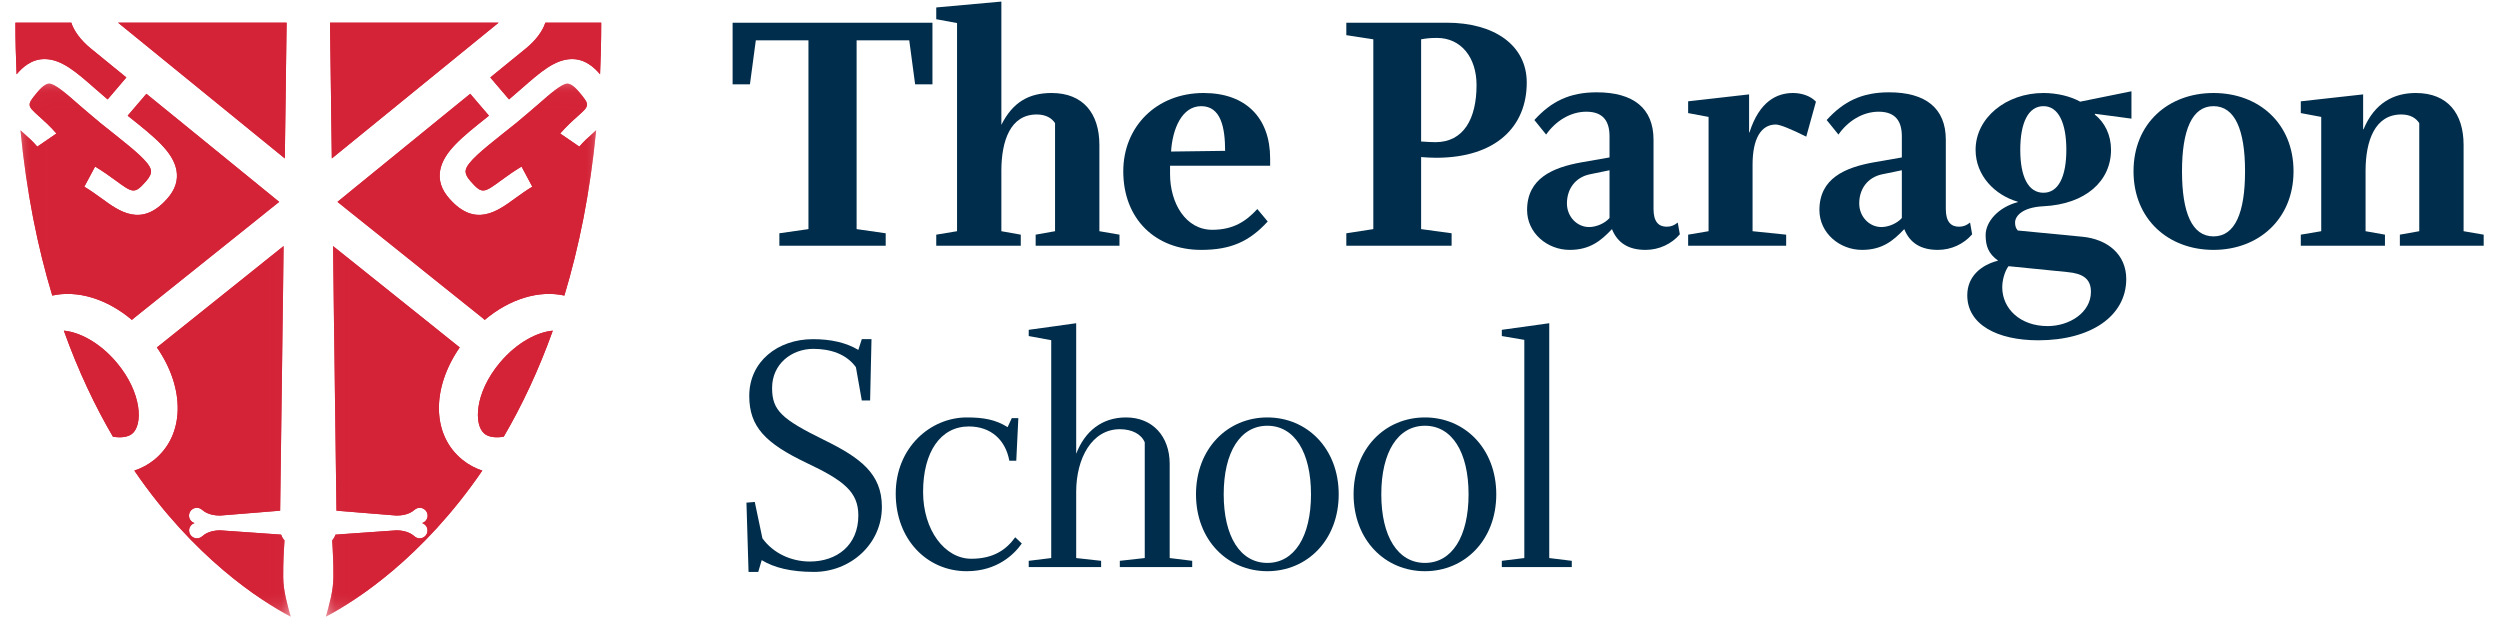 <?xml version="1.0" encoding="UTF-8"?>
<svg width="110px" height="28px" viewBox="0 0 110 28" version="1.1" xmlns="http://www.w3.org/2000/svg" xmlns:xlink="http://www.w3.org/1999/xlink">
    <!-- Generator: sketchtool 62 (101010) - https://sketch.com -->
    <title>897FA015-425D-481C-AC3F-ED5DFB9EAAAA</title>
    <desc>Created with sketchtool.</desc>
    <defs>
        <polygon id="path-1" points="0.093 0.099 11.987 0.099 11.987 23.543 0.093 23.543"></polygon>
        <polygon id="path-3" points="0.093 0.099 11.987 0.099 11.987 23.543 0.093 23.543"></polygon>
        <polygon id="path-5" points="0.034 0.099 11.927 0.099 11.927 23.543 0.034 23.543"></polygon>
        <polygon id="path-7" points="0.034 0.099 11.927 0.099 11.927 23.543 0.034 23.543"></polygon>
    </defs>
    <g id="Page-1" stroke="none" stroke-width="1" fill="none" fill-rule="evenodd">
        <g id="Homepage-V3" transform="translate(-990, -51)">
            <g id="Group-8" transform="translate(990.678, 51)">
                <g id="TheParagonSchool_Landscape_CMYK" transform="translate(0, 0)">
                    <path d="M21.316,15.958 C20.193,17.298 20.163,18.708 20.644,19.088 C20.819,19.228 21.12,19.276 21.486,19.215 C22.273,17.869 23.01,16.322 23.645,14.549 C22.998,14.605 22.09,15.037 21.316,15.958" id="Fill-1" fill="#D42337"></path>
                    <g id="Group-5" transform="translate(13.567, 3.58)">
                        <mask id="mask-2" fill="white">
                            <use xlink:href="#path-1"></use>
                        </mask>
                        <g id="Clip-3"></g>
                        <path d="M11.856,2.269 C11.653,2.452 11.444,2.637 11.246,2.872 L10.403,2.294 C10.668,1.989 10.937,1.744 11.154,1.551 C11.706,1.059 11.716,1.049 11.255,0.492 C10.975,0.146 10.799,0.096 10.717,0.099 C10.47,0.101 9.952,0.557 9.408,1.035 C9.129,1.275 8.817,1.545 8.47,1.832 L7.831,2.34 C7.018,2.992 6.311,3.553 6.246,3.908 C6.221,4.042 6.291,4.205 6.461,4.396 C6.968,4.967 7.033,4.922 7.82,4.345 C8.071,4.162 8.359,3.954 8.703,3.749 L9.176,4.634 C8.893,4.806 8.647,4.985 8.409,5.156 C7.629,5.727 6.656,6.434 5.536,5.169 C5.173,4.765 5.044,4.35 5.123,3.909 C5.275,3.1 6.08,2.457 7.195,1.569 L7.269,1.51 L6.445,0.546 L0.602,5.302 L6.979,10.405 C7.015,10.434 7.049,10.465 7.083,10.495 C8.19,9.562 9.482,9.178 10.587,9.425 C11.228,7.301 11.72,4.887 11.987,2.149 C11.944,2.188 11.9,2.229 11.856,2.269" id="Fill-2" fill="#D42337" mask="url(#mask-2)"></path>
                        <path d="M6.111,16.659 C4.754,15.573 4.729,13.514 5.983,11.706 C5.965,11.69 5.944,11.676 5.924,11.661 L0.406,7.244 L0.559,18.89 L3.209,19.105 L3.209,19.103 C3.672,19.107 3.916,18.92 3.978,18.864 C3.979,18.863 3.98,18.862 3.981,18.862 C3.991,18.853 3.996,18.848 3.996,18.848 L3.997,18.85 C4.058,18.796 4.137,18.762 4.226,18.762 C4.416,18.764 4.571,18.92 4.571,19.11 C4.569,19.265 4.467,19.39 4.329,19.435 C4.467,19.483 4.568,19.609 4.566,19.763 C4.566,19.953 4.41,20.108 4.218,20.108 C4.13,20.106 4.052,20.072 3.991,20.017 L3.991,20.02 C3.991,20.02 3.985,20.015 3.977,20.007 C3.975,20.005 3.974,20.005 3.973,20.004 C3.91,19.946 3.67,19.758 3.206,19.755 L0.517,19.943 C0.485,20.038 0.433,20.124 0.367,20.198 C0.406,20.755 0.427,21.166 0.424,21.814 C0.42,22.434 0.241,23.021 0.093,23.555 C1.454,22.829 4.353,20.96 6.976,17.127 C6.667,17.023 6.374,16.871 6.111,16.659" id="Fill-4" fill="#D42337" mask="url(#mask-2)"></path>
                    </g>
                    <polyline id="Fill-6" fill="#D42337" points="13.843 0.996 13.922 6.971 21.262 0.996 13.843 0.996"></polyline>
                    <path d="M22.467,2.127 L20.895,3.408 L21.719,4.374 C21.92,4.201 22.108,4.039 22.281,3.888 C23.094,3.175 23.735,2.612 24.473,2.599 C25.064,2.59 25.467,2.963 25.725,3.27 C25.757,2.532 25.776,1.777 25.776,0.996 L23.317,0.996 C23.209,1.348 22.907,1.769 22.467,2.127" id="Fill-7" fill="#D42337"></path>
                    <path d="M21.316,15.958 C20.193,17.298 20.163,18.708 20.644,19.088 C20.819,19.228 21.12,19.276 21.486,19.215 C22.273,17.869 23.01,16.322 23.645,14.549 C22.998,14.605 22.09,15.037 21.316,15.958" id="Fill-8" fill="#D42337"></path>
                    <g id="Group-12" transform="translate(13.567, 3.58)">
                        <mask id="mask-4" fill="white">
                            <use xlink:href="#path-3"></use>
                        </mask>
                        <g id="Clip-10"></g>
                        <path d="M11.856,2.269 C11.653,2.452 11.444,2.637 11.246,2.872 L10.403,2.294 C10.668,1.989 10.937,1.744 11.154,1.551 C11.706,1.059 11.716,1.049 11.255,0.492 C10.975,0.146 10.799,0.096 10.717,0.099 C10.47,0.101 9.952,0.557 9.408,1.035 C9.129,1.275 8.817,1.545 8.47,1.832 L7.831,2.34 C7.018,2.992 6.311,3.553 6.246,3.908 C6.221,4.042 6.291,4.205 6.461,4.396 C6.968,4.967 7.033,4.922 7.82,4.345 C8.071,4.162 8.359,3.954 8.703,3.749 L9.176,4.634 C8.893,4.806 8.647,4.985 8.409,5.156 C7.629,5.727 6.656,6.434 5.536,5.169 C5.173,4.765 5.044,4.35 5.123,3.909 C5.275,3.1 6.08,2.457 7.195,1.569 L7.269,1.51 L6.445,0.546 L0.602,5.302 L6.979,10.405 C7.015,10.434 7.049,10.465 7.083,10.495 C8.19,9.562 9.482,9.178 10.587,9.425 C11.228,7.301 11.72,4.887 11.987,2.149 C11.944,2.188 11.9,2.229 11.856,2.269" id="Fill-9" fill="#D42337" mask="url(#mask-4)"></path>
                        <path d="M6.111,16.659 C4.754,15.573 4.729,13.514 5.983,11.706 C5.965,11.69 5.944,11.676 5.924,11.661 L0.406,7.244 L0.559,18.89 L3.209,19.105 L3.209,19.103 C3.672,19.107 3.916,18.92 3.978,18.864 C3.979,18.863 3.98,18.862 3.981,18.862 C3.991,18.853 3.996,18.848 3.996,18.848 L3.997,18.85 C4.058,18.796 4.137,18.762 4.226,18.762 C4.416,18.764 4.571,18.92 4.571,19.11 C4.569,19.265 4.467,19.39 4.329,19.435 C4.467,19.483 4.568,19.609 4.566,19.763 C4.566,19.953 4.41,20.108 4.218,20.108 C4.13,20.106 4.052,20.072 3.991,20.017 L3.991,20.02 C3.991,20.02 3.985,20.015 3.977,20.007 C3.975,20.005 3.974,20.005 3.973,20.004 C3.91,19.946 3.67,19.758 3.206,19.755 L0.517,19.943 C0.485,20.038 0.433,20.124 0.367,20.198 C0.406,20.755 0.427,21.166 0.424,21.814 C0.42,22.434 0.241,23.021 0.093,23.555 C1.454,22.829 4.353,20.96 6.976,17.127 C6.667,17.023 6.374,16.871 6.111,16.659" id="Fill-11" fill="#D42337" mask="url(#mask-4)"></path>
                    </g>
                    <polyline id="Fill-13" fill="#D42337" points="13.843 0.996 13.922 6.971 21.262 0.996 13.843 0.996"></polyline>
                    <path d="M22.467,2.127 L20.895,3.408 L21.719,4.374 C21.92,4.201 22.108,4.039 22.281,3.888 C23.094,3.175 23.735,2.612 24.473,2.599 C25.064,2.59 25.467,2.963 25.725,3.27 C25.757,2.532 25.776,1.777 25.776,0.996 L23.317,0.996 C23.209,1.348 22.907,1.769 22.467,2.127" id="Fill-14" fill="#D42337"></path>
                    <path d="M4.46,15.958 C5.583,17.298 5.613,18.708 5.133,19.088 C4.957,19.228 4.657,19.276 4.291,19.215 C3.503,17.869 2.766,16.322 2.131,14.549 C2.778,14.605 3.686,15.037 4.46,15.958" id="Fill-15" fill="#D42337"></path>
                    <g id="Group-19" transform="translate(0.188, 3.58)">
                        <mask id="mask-6" fill="white">
                            <use xlink:href="#path-5"></use>
                        </mask>
                        <g id="Clip-17"></g>
                        <path d="M0.165,2.269 C0.367,2.452 0.577,2.637 0.775,2.872 L1.618,2.294 C1.353,1.989 1.083,1.744 0.866,1.551 C0.315,1.059 0.305,1.049 0.765,0.492 C1.046,0.146 1.222,0.096 1.304,0.099 C1.551,0.101 2.068,0.557 2.613,1.035 C2.892,1.275 3.203,1.545 3.551,1.832 L4.189,2.34 C5.003,2.992 5.709,3.553 5.775,3.908 C5.8,4.042 5.729,4.205 5.559,4.396 C5.052,4.967 4.988,4.922 4.2,4.345 C3.949,4.162 3.661,3.954 3.318,3.749 L2.844,4.634 C3.127,4.806 3.374,4.985 3.612,5.156 C4.391,5.727 5.364,6.434 6.485,5.169 C6.847,4.765 6.977,4.35 6.898,3.909 C6.745,3.1 5.94,2.457 4.825,1.569 L4.752,1.51 L5.575,0.546 L11.418,5.302 L5.042,10.405 C5.005,10.434 4.971,10.465 4.937,10.495 C3.831,9.562 2.538,9.178 1.434,9.425 C0.792,7.301 0.3,4.887 0.034,2.149 C0.077,2.188 0.121,2.229 0.165,2.269" id="Fill-16" fill="#D42337" mask="url(#mask-6)"></path>
                        <path d="M5.91,16.659 C7.266,15.573 7.291,13.514 6.037,11.706 C6.056,11.69 6.077,11.676 6.096,11.661 L11.615,7.244 L11.461,18.89 L8.811,19.105 L8.811,19.103 C8.348,19.107 8.104,18.92 8.043,18.864 C8.042,18.863 8.04,18.862 8.04,18.862 C8.029,18.853 8.024,18.848 8.024,18.848 L8.023,18.85 C7.962,18.796 7.884,18.762 7.794,18.762 C7.604,18.764 7.449,18.92 7.45,19.11 C7.451,19.265 7.553,19.39 7.692,19.435 C7.553,19.483 7.453,19.609 7.454,19.763 C7.455,19.953 7.611,20.108 7.803,20.108 C7.891,20.106 7.969,20.072 8.029,20.017 L8.029,20.02 C8.029,20.02 8.035,20.015 8.044,20.007 C8.045,20.005 8.047,20.005 8.048,20.004 C8.11,19.946 8.351,19.758 8.815,19.755 L11.504,19.943 C11.536,20.038 11.587,20.124 11.654,20.198 C11.615,20.755 11.593,21.166 11.596,21.814 C11.6,22.434 11.779,23.021 11.927,23.555 C10.566,22.829 7.667,20.96 5.045,17.127 C5.354,17.023 5.646,16.871 5.91,16.659" id="Fill-18" fill="#D42337" mask="url(#mask-6)"></path>
                    </g>
                    <polyline id="Fill-20" fill="#D42337" points="11.933 0.996 11.854 6.971 4.514 0.996 11.933 0.996"></polyline>
                    <path d="M3.309,2.127 L4.881,3.408 L4.057,4.374 C3.856,4.201 3.668,4.039 3.495,3.888 C2.683,3.175 2.041,2.612 1.303,2.599 C0.712,2.59 0.31,2.963 0.052,3.27 C0.019,2.532 -8.8817842e-15,1.777 -8.8817842e-15,0.996 L2.459,0.996 C2.568,1.348 2.869,1.769 3.309,2.127" id="Fill-21" fill="#D42337"></path>
                    <path d="M4.46,15.958 C5.583,17.298 5.613,18.708 5.133,19.088 C4.957,19.228 4.657,19.276 4.291,19.215 C3.503,17.869 2.766,16.322 2.131,14.549 C2.778,14.605 3.686,15.037 4.46,15.958" id="Fill-22" fill="#D42337"></path>
                    <g id="Group-26" transform="translate(0.188, 3.58)">
                        <mask id="mask-8" fill="white">
                            <use xlink:href="#path-7"></use>
                        </mask>
                        <g id="Clip-24"></g>
                        <path d="M0.165,2.269 C0.367,2.452 0.577,2.637 0.775,2.872 L1.618,2.294 C1.353,1.989 1.083,1.744 0.866,1.551 C0.315,1.059 0.305,1.049 0.765,0.492 C1.046,0.146 1.222,0.096 1.304,0.099 C1.551,0.101 2.068,0.557 2.613,1.035 C2.892,1.275 3.203,1.545 3.551,1.832 L4.189,2.34 C5.003,2.992 5.709,3.553 5.775,3.908 C5.8,4.042 5.729,4.205 5.559,4.396 C5.052,4.967 4.988,4.922 4.2,4.345 C3.949,4.162 3.661,3.954 3.318,3.749 L2.844,4.634 C3.127,4.806 3.374,4.985 3.612,5.156 C4.391,5.727 5.364,6.434 6.485,5.169 C6.847,4.765 6.977,4.35 6.898,3.909 C6.745,3.1 5.94,2.457 4.825,1.569 L4.752,1.51 L5.575,0.546 L11.418,5.302 L5.042,10.405 C5.005,10.434 4.971,10.465 4.937,10.495 C3.831,9.562 2.538,9.178 1.434,9.425 C0.792,7.301 0.3,4.887 0.034,2.149 C0.077,2.188 0.121,2.229 0.165,2.269" id="Fill-23" fill="#D42337" mask="url(#mask-8)"></path>
                        <path d="M5.91,16.659 C7.266,15.573 7.291,13.514 6.037,11.706 C6.056,11.69 6.077,11.676 6.096,11.661 L11.615,7.244 L11.461,18.89 L8.811,19.105 L8.811,19.103 C8.348,19.107 8.104,18.92 8.043,18.864 C8.042,18.863 8.04,18.862 8.04,18.862 C8.029,18.853 8.024,18.848 8.024,18.848 L8.023,18.85 C7.962,18.796 7.884,18.762 7.794,18.762 C7.604,18.764 7.449,18.92 7.45,19.11 C7.451,19.265 7.553,19.39 7.692,19.435 C7.553,19.483 7.453,19.609 7.454,19.763 C7.455,19.953 7.611,20.108 7.803,20.108 C7.891,20.106 7.969,20.072 8.029,20.017 L8.029,20.02 C8.029,20.02 8.035,20.015 8.044,20.007 C8.045,20.005 8.047,20.005 8.048,20.004 C8.11,19.946 8.351,19.758 8.815,19.755 L11.504,19.943 C11.536,20.038 11.587,20.124 11.654,20.198 C11.615,20.755 11.593,21.166 11.596,21.814 C11.6,22.434 11.779,23.021 11.927,23.555 C10.566,22.829 7.667,20.96 5.045,17.127 C5.354,17.023 5.646,16.871 5.91,16.659" id="Fill-25" fill="#D42337" mask="url(#mask-8)"></path>
                    </g>
                    <polyline id="Fill-27" fill="#D42337" points="11.933 0.996 11.854 6.971 4.514 0.996 11.933 0.996"></polyline>
                    <path d="M3.309,2.127 L4.881,3.408 L4.057,4.374 C3.856,4.201 3.668,4.039 3.495,3.888 C2.683,3.175 2.041,2.612 1.303,2.599 C0.712,2.59 0.31,2.963 0.052,3.27 C0.019,2.532 -8.8817842e-15,1.777 -8.8817842e-15,0.996 L2.459,0.996 C2.568,1.348 2.869,1.769 3.309,2.127" id="Fill-28" fill="#D42337"></path>
                    <polyline id="Fill-29" fill="#002D4B" points="40.35 3.711 39.588 3.711 39.329 1.776 37.013 1.776 37.013 10.081 38.293 10.264 38.293 10.813 33.614 10.813 33.614 10.264 34.894 10.081 34.894 1.776 32.578 1.776 32.319 3.711 31.557 3.711 31.557 0.999 40.35 0.999 40.35 3.711"></polyline>
                    <path d="M48.579,10.813 L44.891,10.813 L44.891,10.325 L45.744,10.173 L45.744,5.418 C45.607,5.205 45.348,5.037 44.937,5.037 C43.778,5.037 43.382,6.195 43.382,7.521 L43.382,10.173 L44.236,10.325 L44.236,10.813 L40.517,10.813 L40.517,10.325 L41.432,10.173 L41.432,1.014 L40.517,0.846 L40.517,0.328 L43.382,0.069 L43.382,5.494 C43.885,4.488 44.601,4.092 45.592,4.092 C46.979,4.092 47.695,4.991 47.695,6.378 L47.695,10.173 L48.579,10.325 L48.579,10.813" id="Fill-30" fill="#002D4B"></path>
                    <path d="M53.227,6.637 C53.227,5.616 53.044,4.671 52.175,4.671 C51.322,4.671 50.91,5.677 50.849,6.668 L53.227,6.637 Z M55.208,7.292 L50.804,7.292 L50.804,7.658 C50.804,8.938 51.489,10.111 52.663,10.111 C53.592,10.111 54.156,9.731 54.644,9.197 L55.101,9.746 C54.293,10.63 53.47,10.995 52.175,10.995 C50.163,10.995 48.746,9.639 48.746,7.536 C48.746,5.586 50.194,4.092 52.281,4.092 C54.141,4.092 55.208,5.189 55.208,6.972 L55.208,7.292 L55.208,7.292 Z" id="Fill-31" fill="#002D4B"></path>
                    <path d="M64.29,3.742 C64.29,2.523 63.604,1.669 62.552,1.669 C62.278,1.669 62.095,1.684 61.851,1.73 L61.851,6.226 C62.08,6.241 62.324,6.256 62.476,6.256 C63.726,6.256 64.29,5.22 64.29,3.742 Z M66.499,3.635 C66.499,5.57 65.143,6.942 62.507,6.942 C62.354,6.942 62.004,6.927 61.851,6.911 L61.851,10.081 L63.193,10.264 L63.193,10.813 L58.56,10.813 L58.56,10.264 L59.748,10.081 L59.748,1.73 L58.56,1.547 L58.56,0.999 L62.979,0.999 C65.052,0.999 66.499,1.974 66.499,3.635 L66.499,3.635 Z" id="Fill-32" fill="#002D4B"></path>
                    <path d="M70.141,9.593 L70.141,7.491 L69.257,7.673 C68.633,7.811 68.267,8.313 68.267,8.953 C68.267,9.532 68.709,9.99 69.242,9.99 C69.547,9.99 69.928,9.837 70.141,9.593 Z M73.235,10.31 C72.869,10.736 72.32,10.995 71.726,10.995 C70.979,10.995 70.492,10.691 70.248,10.081 C69.76,10.599 69.273,10.995 68.389,10.995 C67.398,10.995 66.514,10.249 66.514,9.243 C66.514,7.856 67.627,7.369 68.922,7.14 L70.141,6.927 L70.141,5.997 C70.141,5.357 69.882,4.915 69.12,4.915 C68.419,4.915 67.764,5.327 67.352,5.921 L66.834,5.281 C67.581,4.458 68.389,4.062 69.577,4.062 C71.193,4.062 72.077,4.763 72.077,6.149 L72.077,9.197 C72.077,9.761 72.305,9.975 72.656,9.975 C72.854,9.975 72.991,9.913 73.143,9.792 L73.235,10.31 L73.235,10.31 Z" id="Fill-33" fill="#002D4B"></path>
                    <path d="M79.224,4.473 L78.797,6.012 C78.126,5.677 77.639,5.479 77.456,5.479 C76.816,5.479 76.435,6.088 76.435,7.247 L76.435,10.173 L77.913,10.325 L77.913,10.813 L73.6,10.813 L73.6,10.325 L74.499,10.173 L74.499,5.144 L73.6,4.976 L73.6,4.458 L76.282,4.153 L76.282,5.829 L76.298,5.829 C76.739,4.443 77.517,4.092 78.218,4.092 C78.583,4.092 78.98,4.214 79.224,4.473" id="Fill-34" fill="#002D4B"></path>
                    <path d="M83.003,9.593 L83.003,7.491 L82.119,7.673 C81.494,7.811 81.128,8.313 81.128,8.953 C81.128,9.532 81.57,9.99 82.103,9.99 C82.408,9.99 82.789,9.837 83.003,9.593 Z M86.096,10.31 C85.73,10.736 85.182,10.995 84.587,10.995 C83.841,10.995 83.353,10.691 83.109,10.081 C82.621,10.599 82.134,10.995 81.25,10.995 C80.26,10.995 79.376,10.249 79.376,9.243 C79.376,7.856 80.488,7.369 81.783,7.14 L83.003,6.927 L83.003,5.997 C83.003,5.357 82.744,4.915 81.982,4.915 C81.281,4.915 80.625,5.327 80.214,5.921 L79.696,5.281 C80.442,4.458 81.25,4.062 82.439,4.062 C84.054,4.062 84.938,4.763 84.938,6.149 L84.938,9.197 C84.938,9.761 85.166,9.975 85.517,9.975 C85.715,9.975 85.852,9.913 86.005,9.792 L86.096,10.31 L86.096,10.31 Z" id="Fill-35" fill="#002D4B"></path>
                    <path d="M90.241,6.591 C90.241,5.403 89.89,4.671 89.235,4.671 C88.564,4.671 88.214,5.403 88.214,6.591 C88.214,7.78 88.564,8.481 89.235,8.481 C89.89,8.481 90.241,7.78 90.241,6.591 Z M91.323,12.839 C91.323,12.26 90.957,12.032 90.286,11.971 L87.696,11.712 C87.528,11.94 87.421,12.321 87.421,12.641 C87.421,13.571 88.199,14.348 89.418,14.348 C90.378,14.348 91.323,13.754 91.323,12.839 Z M93.106,5.22 L91.506,5.007 L91.49,5.037 C91.932,5.387 92.207,5.936 92.207,6.591 C92.207,7.963 91.094,8.984 89.235,9.075 C88.29,9.121 87.985,9.517 87.985,9.792 C87.985,9.929 88.016,10.051 88.107,10.142 L90.942,10.416 C92.054,10.523 92.877,11.194 92.877,12.276 C92.877,13.906 91.323,14.973 89.006,14.973 C87.208,14.973 85.882,14.287 85.882,12.992 C85.882,12.184 86.461,11.666 87.239,11.468 C86.812,11.163 86.69,10.828 86.69,10.34 C86.69,9.761 87.239,9.121 88.107,8.893 L88.107,8.877 C87.102,8.588 86.248,7.734 86.248,6.591 C86.248,5.189 87.589,4.092 89.235,4.092 C89.814,4.092 90.408,4.229 90.85,4.473 L93.106,4.016 L93.106,5.22 L93.106,5.22 Z" id="Fill-36" fill="#002D4B"></path>
                    <path d="M98.104,7.536 C98.104,5.723 97.662,4.671 96.717,4.671 C95.772,4.671 95.33,5.723 95.33,7.536 C95.33,9.365 95.772,10.401 96.717,10.401 C97.662,10.401 98.104,9.365 98.104,7.536 Z M100.237,7.536 C100.237,9.639 98.698,10.995 96.717,10.995 C94.721,10.995 93.197,9.639 93.197,7.536 C93.197,5.433 94.721,4.092 96.717,4.092 C98.714,4.092 100.237,5.433 100.237,7.536 L100.237,7.536 Z" id="Fill-37" fill="#002D4B"></path>
                    <path d="M108.604,10.813 L104.916,10.813 L104.916,10.325 L105.769,10.173 L105.769,5.418 C105.632,5.205 105.388,5.037 104.977,5.037 C103.818,5.037 103.407,6.195 103.407,7.521 L103.407,10.173 L104.26,10.325 L104.26,10.813 L100.557,10.813 L100.557,10.325 L101.456,10.173 L101.456,5.144 L100.557,4.976 L100.557,4.458 L103.3,4.153 L103.3,5.692 L103.316,5.692 C103.803,4.519 104.657,4.092 105.617,4.092 C107.019,4.092 107.72,4.991 107.72,6.378 L107.72,10.173 L108.604,10.325 L108.604,10.813" id="Fill-38" fill="#002D4B"></path>
                    <path d="M38.125,22.299 C38.125,23.96 36.723,25.164 35.138,25.164 C34.132,25.164 33.386,24.981 32.837,24.646 L32.685,25.164 L32.258,25.164 L32.166,22.116 L32.532,22.086 L32.868,23.686 C33.34,24.341 34.132,24.707 34.955,24.707 C36.144,24.707 37.089,23.991 37.089,22.68 C37.089,21.644 36.449,21.141 34.803,20.364 C33.02,19.51 32.289,18.794 32.289,17.422 C32.289,15.898 33.553,14.923 35.093,14.923 C35.885,14.923 36.555,15.076 37.089,15.396 L37.241,14.923 L37.668,14.923 L37.607,17.621 L37.241,17.621 L36.982,16.157 C36.555,15.563 35.839,15.35 35.108,15.35 C34.163,15.35 33.294,16.005 33.294,17.072 C33.294,18.063 33.721,18.443 35.58,19.358 C37.165,20.135 38.125,20.836 38.125,22.299" id="Fill-39" fill="#002D4B"></path>
                    <path d="M44.281,23.914 C43.961,24.371 43.215,25.133 41.859,25.133 C40.106,25.133 38.734,23.731 38.734,21.72 C38.734,19.678 40.274,18.367 41.859,18.367 C42.59,18.367 43.123,18.459 43.657,18.794 L43.84,18.398 L44.129,18.398 L44.038,20.272 L43.733,20.272 C43.565,19.358 42.925,18.764 41.95,18.764 C40.715,18.764 39.938,19.876 39.938,21.644 C39.938,23.335 40.898,24.585 42.057,24.585 C43.032,24.585 43.596,24.189 43.992,23.64 L44.281,23.914" id="Fill-40" fill="#002D4B"></path>
                    <path d="M51.779,24.95 L48.594,24.95 L48.594,24.676 L49.691,24.554 L49.691,19.464 C49.539,19.099 49.127,18.885 48.594,18.885 C47.375,18.885 46.674,20.15 46.674,21.644 L46.674,24.554 L47.771,24.676 L47.771,24.95 L44.586,24.95 L44.586,24.676 L45.576,24.554 L45.576,14.969 L44.586,14.786 L44.586,14.512 L46.674,14.222 L46.674,19.967 C47.055,18.977 47.801,18.367 48.868,18.367 C50.042,18.367 50.788,19.205 50.788,20.409 L50.788,24.554 L51.779,24.676 L51.779,24.95" id="Fill-41" fill="#002D4B"></path>
                    <path d="M57.006,21.75 C57.006,19.891 56.274,18.733 55.085,18.733 C53.897,18.733 53.165,19.891 53.165,21.75 C53.165,23.61 53.897,24.768 55.085,24.768 C56.274,24.768 57.006,23.61 57.006,21.75 Z M58.225,21.75 C58.225,23.762 56.838,25.133 55.085,25.133 C53.333,25.133 51.946,23.762 51.946,21.75 C51.946,19.739 53.333,18.367 55.085,18.367 C56.838,18.367 58.225,19.739 58.225,21.75 L58.225,21.75 Z" id="Fill-42" fill="#002D4B"></path>
                    <path d="M63.939,21.75 C63.939,19.891 63.208,18.733 62.019,18.733 C60.83,18.733 60.099,19.891 60.099,21.75 C60.099,23.61 60.83,24.768 62.019,24.768 C63.208,24.768 63.939,23.61 63.939,21.75 Z M65.158,21.75 C65.158,23.762 63.772,25.133 62.019,25.133 C60.266,25.133 58.88,23.762 58.88,21.75 C58.88,19.739 60.266,18.367 62.019,18.367 C63.772,18.367 65.158,19.739 65.158,21.75 L65.158,21.75 Z" id="Fill-43" fill="#002D4B"></path>
                    <polyline id="Fill-44" fill="#002D4B" points="68.48 24.95 65.402 24.95 65.402 24.676 66.392 24.554 66.392 14.954 65.402 14.786 65.402 14.512 67.489 14.222 67.489 24.554 68.48 24.676 68.48 24.95"></polyline>
                </g>
            </g>
        </g>
    </g>
</svg>